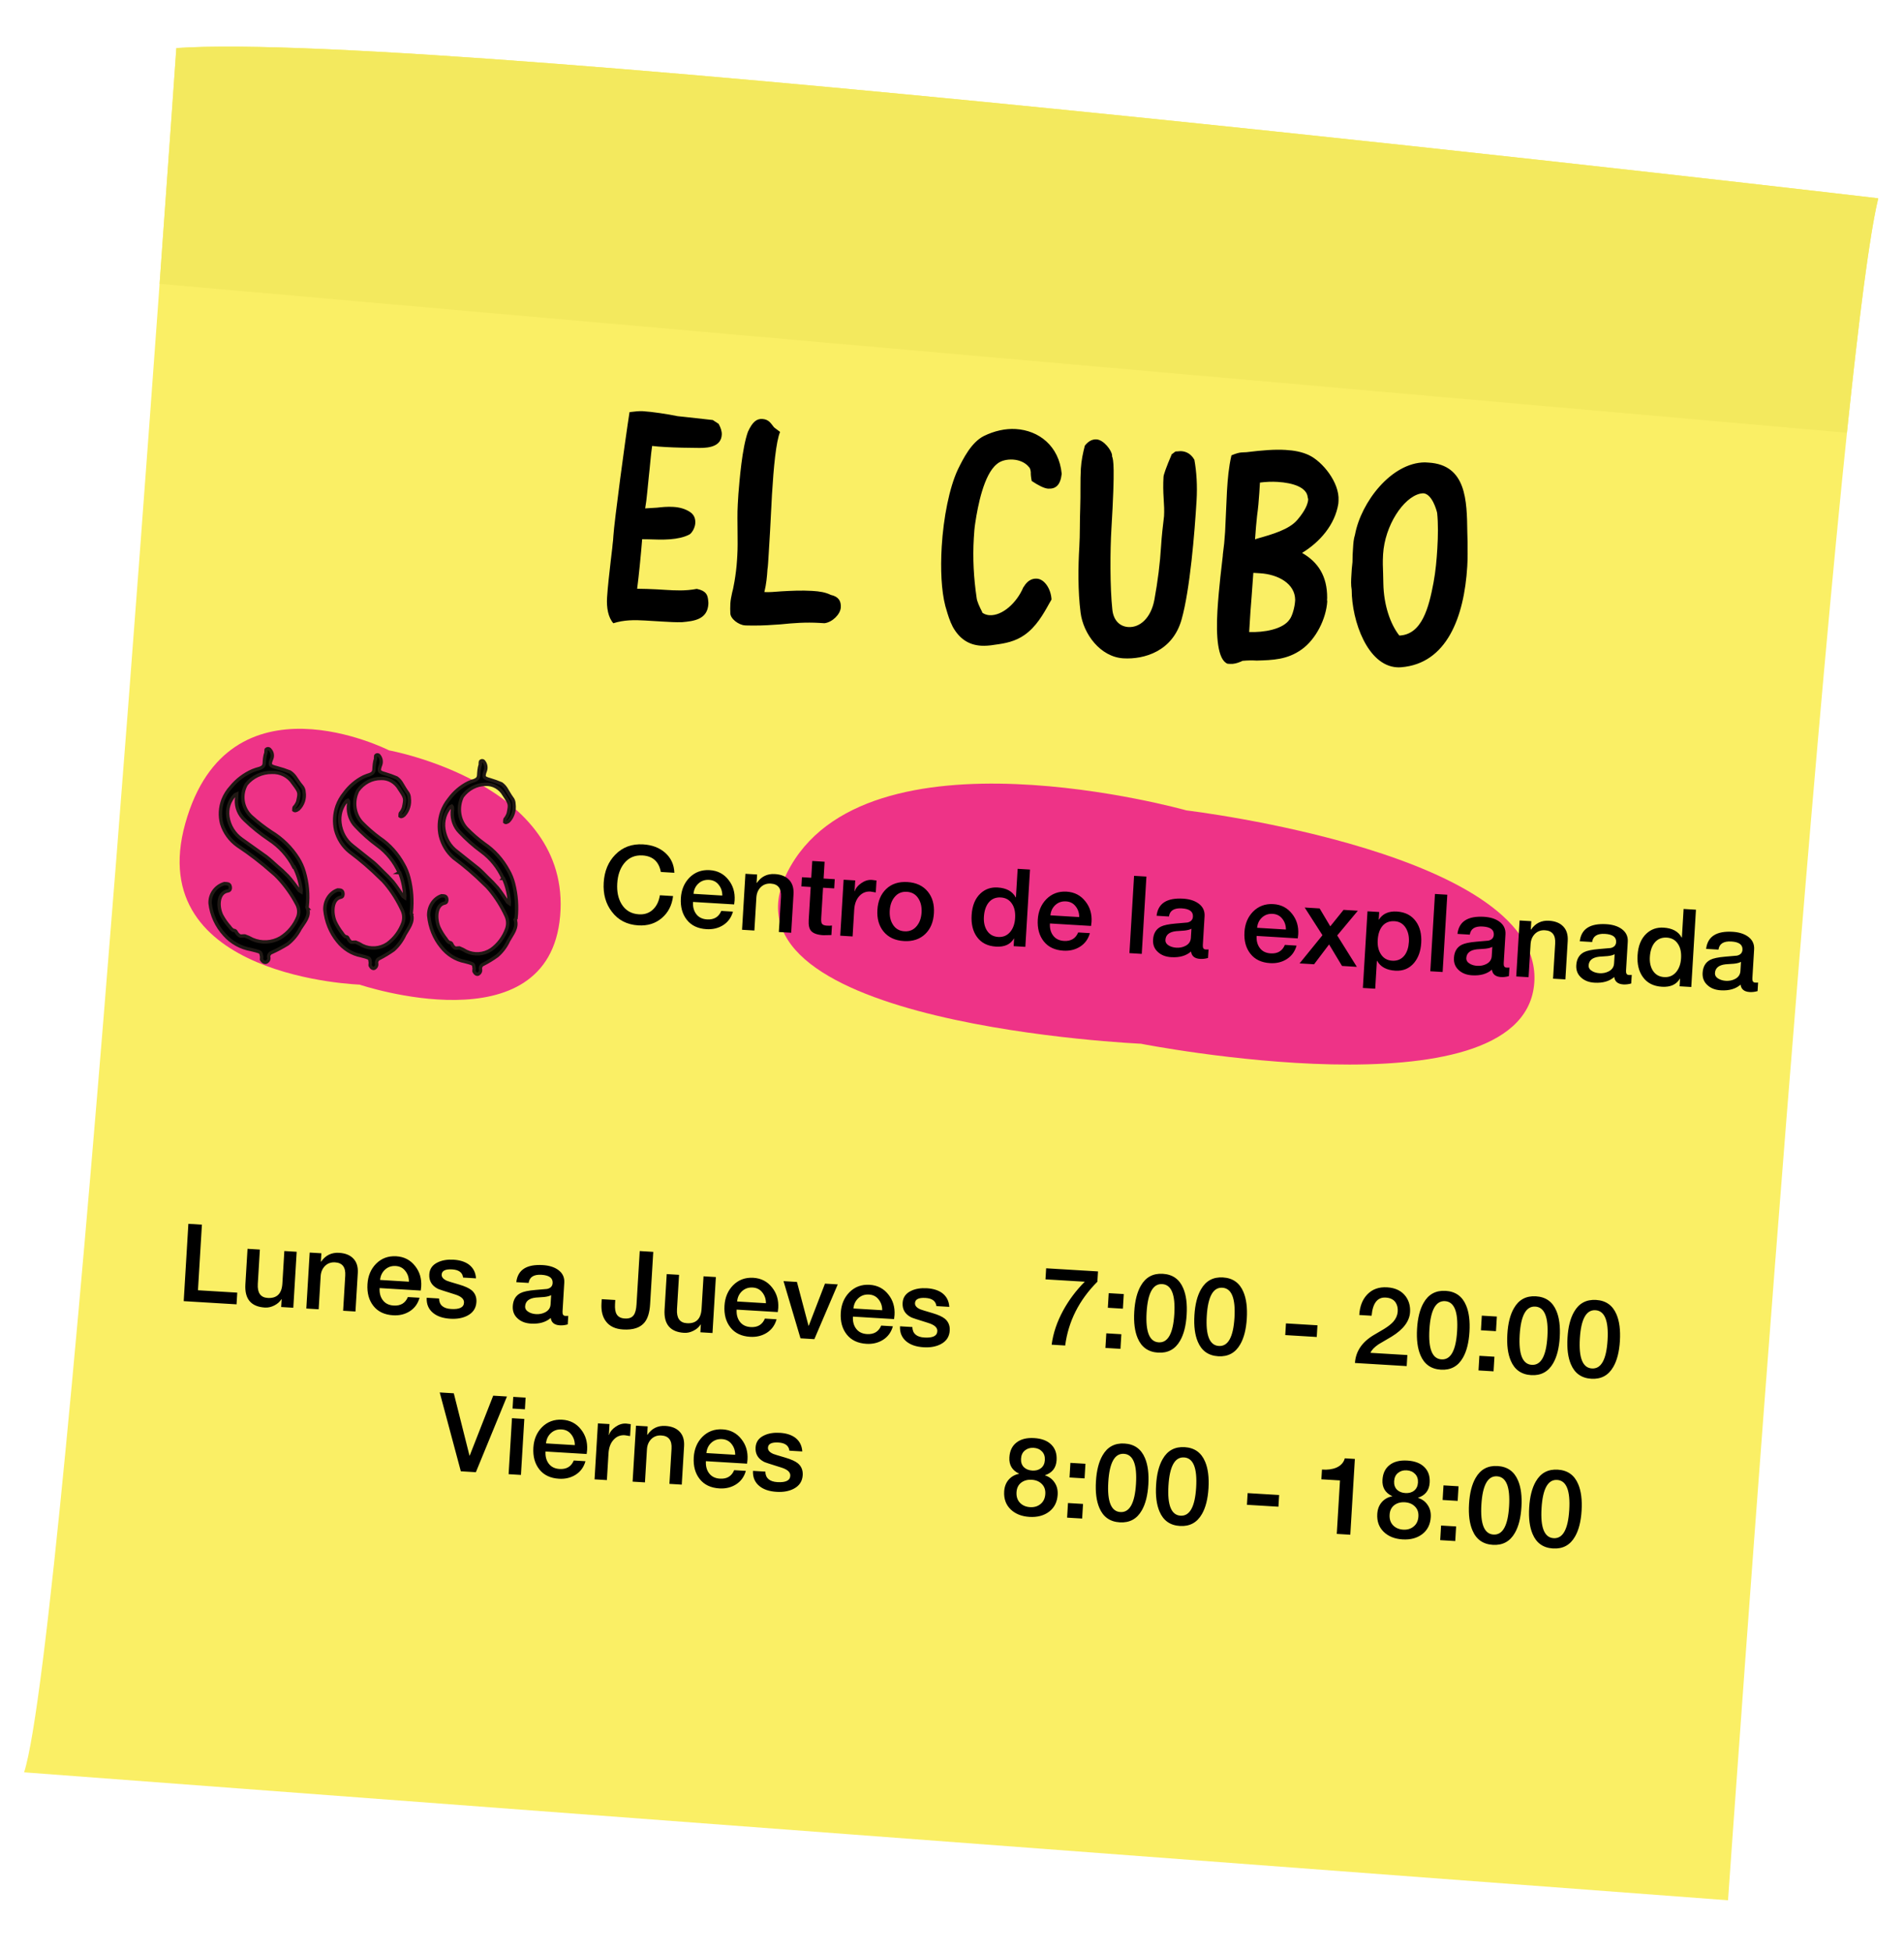 <svg xmlns="http://www.w3.org/2000/svg" width="316" height="324" fill="none" viewBox="0 0 316 324">
    <g filter="url(#filter0_d)">
        <path fill="#FAEF65" d="M286.794 311.379s17.595-252.316 24.934-282.467c0 0-238.315-28.033-282.468-24.934 0 0-18.205 264.392-25.26 286.165l282.794 21.236z"/>
        <path fill="#F3E95E" d="M306.523 67.827c1.979-18.97 3.777-33.09 5.203-38.915 0 0-238.314-28.033-282.448-24.932 0 0-1.078 15.438-2.789 39.128l280.034 24.719z"/>
        <path fill="#EE3387" fill-rule="evenodd" d="M59.844 159.419s-36.27-1.065-29.092-26.761c7.178-25.695 33.824-12.121 33.824-12.121s30.287 5.483 28.39 27.473c-1.897 21.99-33.3 11.399-33.3 11.399" clip-rule="evenodd"/>
        <path fill="#000" d="M51.022 146.731c.49 1.342-.592 2.411-1.213 3.428-.498.975-1.206 1.832-2.075 2.513-.844.524-1.723.993-2.63 1.403-.188.06-.344.19-.435.362-.09.173-.107.373-.047.558.01.119-.014.239-.067.346-.054.108-.135.2-.236.267-.339.297-.75-.042-.92-.367-.003-.149.005-.297.025-.445-.118-.769-.144-.771-.938-.999l-.82-.204c-1.711-.3-3.266-1.167-4.403-2.455-1.33-1.452-2.168-3.272-2.394-5.209-.035-.727.178-1.444.605-2.039.427-.595 1.045-1.033 1.756-1.246l.428.024c.321.018.525.214.561.531.036.318-.034.603-.413.661-1.737.323-1.684 2.718-1.008 4.071.363.677.805 1.311 1.318 1.887.152.233.351.432.585.585.188.011.402.023.521.293.12.269.325.438.505.58.18.141.589.033.91.051.436.152.857.343 1.258.57.743.323 1.554.468 2.365.422.81-.046 1.598-.281 2.297-.686 1.31-.828 2.319-2.042 2.88-3.466.123-.345.17-.711.14-1.075s-.139-.717-.316-1.039c-.827-1.578-1.865-3.043-3.087-4.353-.314-.343-.655-.661-1.021-.951-1.796-1.598-3.706-3.067-5.717-4.396-1.264-.9-2.193-2.18-2.643-3.645-.343-1.32-.265-2.71.224-3.983.31-.774.76-1.488 1.327-2.108.957-1.173 2.189-2.105 3.59-2.716.384-.15.777-.278 1.177-.381.439-.16.718-.354.746-.852.028-.498.066-1.18.288-1.772-.007-.166.002-.333.028-.498.04-.046.09-.083.148-.107.057-.025.12-.035.182-.032.062.004.123.021.177.052.054.03.1.072.135.123.178.191.3.426.352.679.052.253.033.515-.056.758-.465 1.104-.339 1.242.853 1.546.725.193 1.439.426 2.137.698.327.209.612.475.842.784.374.52.667 1.036 1.122 1.561.25.284.392.646.399 1.021.082.503.042 1.017-.116 1.501-.157.484-.43.925-.793 1.288-.134-.008-.227.224-.388.215-.06.037-.132.055-.204.051-.072-.004-.141-.03-.198-.074l.023-.393c.007-.131.2-.225.261-.353.152-.203.273-.427.36-.664.356-1.557.356-1.557-.794-3.094-.368-.569-.883-1.033-1.493-1.344-.61-.312-1.293-.459-1.98-.428-.822-.011-1.635.163-2.376.509-.742.346-1.392.854-1.9 1.486-.479.846-.66 1.824-.515 2.782.145.959.609 1.844 1.32 2.521 1.04.937 2.15 1.799 3.32 2.578 1.836 1.111 3.38 2.63 4.506 4.433.423.683.752 1.417.978 2.185.555 1.878.728 3.844.508 5.786 0 0-.011.209.04.265zm-2.3-6.886c-.928-1.813-2.322-3.359-4.046-4.486-1.452-.97-2.81-2.067-4.06-3.277-.463-.425-.826-.944-1.063-1.521-.237-.576-.342-1.196-.308-1.816.04-.207.051-.419.035-.629l.02-.341-.304.141c-.467.478-.815 1.055-1.018 1.686-.203.631-.256 1.3-.153 1.955.107.749.37 1.469.773 2.116.403.646.936 1.206 1.568 1.643l4.003 2.854c.593.454 1.154.985 1.691 1.462.66.546 1.291 1.126 1.89 1.736.71.776 1.306 1.624 1.906 2.42l.311.202.018-.315c-.166-1.331-.566-2.626-1.182-3.825l-.08-.005zM68.276 147.699c.427 1.338-.542 2.414-1.101 3.435-.45.977-1.086 1.838-1.864 2.524-.755.53-1.54 1.004-2.352 1.419-.168.061-.307.192-.389.365-.08.173-.097.373-.045.557.007.12-.014.239-.062.347-.048.108-.121.201-.212.269-.304.298-.667-.038-.817-.362-.012-.148-.004-.299.025-.445-.076-.767-.1-.768-.805-.992l-.73-.198c-1.522-.29-2.901-1.147-3.906-2.428-1.177-1.443-1.91-3.258-2.1-5.192-.027-.726.167-1.445.55-2.042.385-.597.938-1.039 1.572-1.256l.382.021c.286.016.466.21.496.527.03.318-.034.603-.372.663-1.55.334-1.516 2.728-.922 4.076.318.675.708 1.306 1.162 1.879.134.231.31.429.517.581.167.01.358.02.463.289.104.269.286.437.422.576.135.139.548.031.834.047.387.149.761.337 1.117.562.66.318 1.38.458 2.103.407.723-.051 1.426-.291 2.05-.7 1.166-.844 2.07-2.06 2.588-3.483.11-.345.155-.711.13-1.074-.025-.364-.119-.717-.275-1.037-.726-1.573-1.642-3.03-2.722-4.333-.278-.341-.58-.657-.904-.944-1.594-1.581-3.286-3.037-5.065-4.36-1.12-.892-1.94-2.166-2.332-3.627-.297-1.317-.219-2.707.224-3.983.282-.776.686-1.492 1.195-2.115.86-1.179 1.962-2.118 3.215-2.738.343-.153.693-.282 1.05-.388.392-.162.642-.359.67-.856.028-.498.066-1.18.267-1.773-.018-.166-.008-.335.028-.498.036-.047.081-.084.132-.109.051-.024.107-.035.163-.032.055.003.109.02.157.05.048.03.09.072.12.123.153.192.257.426.301.678.045.251.029.512-.047.756-.42 1.107-.309 1.244.75 1.541.645.188 1.28.417 1.9.684.29.207.542.471.745.778.33.518.588 1.032.966 1.553.238.274.372.639.373 1.02.07.502.031 1.016-.112 1.501-.144.485-.389.927-.715 1.292-.119-.007-.204.225-.347.217-.054.038-.118.056-.182.052-.064-.003-.125-.028-.175-.072l.022-.393c.007-.131.18-.227.235-.355.136-.204.246-.428.324-.665.327-1.559.327-1.559-.688-3.088-.324-.567-.78-1.028-1.321-1.335-.542-.308-1.15-.451-1.761-.416-.732-.006-1.458.174-2.12.524-.662.35-1.244.862-1.7 1.496-.433.849-.6 1.828-.477 2.785.124.957.531 1.84 1.16 2.512.917.936 1.9 1.791 2.941 2.557 1.627 1.094 2.986 2.603 3.963 4.403.39.674.687 1.408.882 2.179.483 1.874.625 3.838.417 5.78 0 0-.035.209.01.264zm-2.006-6.869c-.816-1.807-2.048-3.344-3.576-4.46-1.313-.958-2.54-2.047-3.668-3.255-.41-.422-.73-.939-.938-1.514-.207-.575-.297-1.194-.263-1.814.037-.207.048-.418.035-.629 0 0 .014-.235-.1-.347l-.27.143c-.42.48-.733 1.059-.918 1.692-.185.632-.236 1.301-.148 1.955.09.748.321 1.466.676 2.11.354.644.826 1.2 1.386 1.633l3.548 2.828c.525.451 1.022.978 1.497 1.451.585.543 1.143 1.118 1.673 1.724.627.772 1.153 1.616 1.683 2.408l.276.2.017-.315c-.08-1.314-.364-2.601-.839-3.806l-.071-.004zM85.512 148.666c.427 1.338-.542 2.414-1.101 3.435-.45.984-1.096 1.846-1.888 2.523-.743.536-1.521 1.011-2.328 1.42-.168.061-.307.192-.389.365-.081.173-.097.373-.045.557.007.12-.014.239-.062.348-.048.108-.121.2-.212.268-.304.298-.667-.038-.817-.361-.012-.149-.004-.299.025-.446-.076-.767-.1-.768-.805-.992l-.73-.198c-1.522-.29-2.901-1.147-3.906-2.428-1.185-1.437-1.92-3.255-2.1-5.192-.027-.726.167-1.445.55-2.042.385-.597.938-1.039 1.572-1.256l.381.021c.287.016.467.21.497.528.03.317-.034.602-.372.662-1.55.334-1.516 2.728-.922 4.076.318.675.708 1.306 1.162 1.879.133.232.31.429.517.581.167.01.358.02.462.289.105.269.263.436.422.576.16.14.549.031.835.047.386.154.759.342 1.116.562.66.318 1.382.458 2.104.407.723-.051 1.426-.291 2.05-.7 1.175-.833 2.081-2.053 2.588-3.483.114-.343.162-.708.141-1.071-.02-.363-.11-.717-.262-1.039-.727-1.573-1.642-3.03-2.723-4.332-.277-.342-.58-.658-.903-.945-1.598-1.587-3.299-3.044-5.09-4.36-1.06-.92-1.826-2.186-2.188-3.62-.297-1.317-.219-2.707.224-3.983.282-.776.686-1.492 1.195-2.115.86-1.179 1.962-2.118 3.215-2.738.343-.152.693-.282 1.05-.388.368-.163.642-.358.67-.856.028-.498.066-1.18.267-1.773-.018-.166-.008-.335.028-.498.036-.047.081-.084.132-.109.051-.024.107-.035.162-.032.056.003.11.02.158.05.048.03.09.072.12.123.153.193.257.426.301.678.045.251.029.512-.047.756-.42 1.107-.309 1.245.75 1.541.645.188 1.28.417 1.9.685.29.207.542.47.745.778.33.518.588 1.032.965 1.552.24.274.373.639.374 1.02.07.502.031 1.016-.112 1.501-.144.485-.389.928-.715 1.292 0 0-.227.224-.347.217-.054.038-.118.056-.182.053-.064-.004-.125-.029-.175-.073l.022-.393c.007-.131.18-.226.235-.355.136-.204.246-.428.324-.665.327-1.559.327-1.559-.688-3.088-.324-.567-.78-1.028-1.321-1.335-.542-.307-1.15-.451-1.761-.416-.734.004-1.46.187-2.125.536-.665.349-1.252.856-1.72 1.483-.421.854-.58 1.833-.453 2.788.128.956.535 1.837 1.16 2.51.914.942 1.898 1.798 2.943 2.557 1.626 1.094 2.985 2.604 3.962 4.403.39.674.687 1.408.882 2.179.483 1.874.624 3.838.417 5.781 0 0-.179.2-.134.255zm-2.006-6.869c-.816-1.807-2.048-3.344-3.576-4.46-1.313-.958-2.54-2.047-3.669-3.255-.41-.422-.73-.939-.937-1.514-.207-.575-.297-1.194-.263-1.813.036-.208.048-.419.035-.629 0 0 .014-.236-.1-.348l-.27.143c-.424.477-.741 1.056-.926 1.689-.185.633-.233 1.304-.14 1.958.104.76.352 1.486.728 2.132.375.646.87 1.197 1.453 1.618l3.548 2.828c.525.45 1.022.978 1.497 1.451.585.543 1.144 1.118 1.673 1.724.627.771 1.153 1.616 1.683 2.408l.276.2.017-.315c-.106-1.327-.43-2.619-.958-3.813l-.071-.004z"/>
        <path stroke="#211915" stroke-miterlimit="10" stroke-width=".56" d="M51.022 146.731c.49 1.342-.592 2.411-1.213 3.428-.498.975-1.206 1.832-2.075 2.513-.844.524-1.723.993-2.63 1.403-.188.06-.344.19-.435.362-.09.173-.107.373-.047.558.01.119-.014.239-.067.346-.054.108-.135.2-.236.267-.339.297-.75-.042-.92-.367-.003-.149.005-.297.025-.445-.118-.769-.144-.771-.938-.999l-.82-.204c-1.711-.3-3.266-1.167-4.403-2.455-1.33-1.452-2.168-3.272-2.394-5.209-.035-.727.178-1.444.605-2.039.427-.595 1.045-1.033 1.756-1.246l.428.024c.321.018.525.214.561.531.036.318-.034.603-.413.661-1.737.323-1.684 2.718-1.008 4.071.363.677.805 1.311 1.318 1.887.152.233.351.432.585.585.188.011.402.023.521.293.12.269.325.438.505.58.18.141.589.033.91.051.436.152.857.343 1.258.57.743.323 1.554.468 2.365.422.81-.046 1.598-.281 2.297-.686 1.31-.828 2.319-2.042 2.88-3.466.123-.345.17-.711.14-1.075s-.139-.717-.316-1.039c-.827-1.578-1.865-3.043-3.087-4.353-.314-.343-.655-.661-1.021-.951-1.796-1.598-3.706-3.067-5.717-4.396-1.264-.9-2.193-2.18-2.643-3.645-.343-1.32-.265-2.71.224-3.983.31-.774.76-1.488 1.327-2.108.957-1.173 2.189-2.105 3.59-2.716.384-.15.777-.278 1.177-.381.439-.16.718-.354.746-.852.028-.498.066-1.18.288-1.772-.007-.166.002-.333.028-.498.04-.046.09-.083.148-.107.057-.025.12-.035.182-.032.062.004.123.021.177.052.054.03.1.072.135.123.178.191.3.426.352.679.052.253.033.515-.056.758-.465 1.104-.339 1.242.853 1.546.725.193 1.439.426 2.137.698.327.209.612.475.842.784.374.52.667 1.036 1.122 1.561.25.284.392.646.399 1.021.082.503.042 1.017-.116 1.501-.157.484-.43.925-.793 1.288-.134-.008-.227.224-.388.215-.06.037-.132.055-.204.051-.072-.004-.141-.03-.198-.074l.023-.393c.007-.131.2-.225.261-.353.152-.203.273-.427.36-.664.356-1.557.356-1.557-.794-3.094-.368-.569-.883-1.033-1.493-1.344-.61-.312-1.293-.459-1.98-.428-.822-.011-1.635.163-2.376.509-.742.346-1.392.854-1.9 1.486-.479.846-.66 1.824-.515 2.782.145.959.609 1.844 1.32 2.521 1.04.937 2.15 1.799 3.32 2.578 1.836 1.111 3.38 2.63 4.506 4.433.423.683.752 1.417.978 2.185.555 1.878.728 3.844.508 5.786 0 0-.011.209.04.265zm-2.3-6.886c-.928-1.813-2.322-3.359-4.046-4.486-1.452-.97-2.81-2.067-4.06-3.277-.463-.425-.826-.944-1.063-1.521-.237-.576-.342-1.196-.308-1.816.04-.207.051-.419.035-.629l.02-.341-.304.141c-.467.478-.815 1.055-1.018 1.686-.203.631-.256 1.3-.153 1.955.107.749.37 1.469.773 2.116.403.646.936 1.206 1.568 1.643l4.003 2.854c.593.454 1.154.985 1.691 1.462.66.546 1.291 1.126 1.89 1.736.71.776 1.306 1.624 1.906 2.42l.311.202.018-.315c-.166-1.331-.566-2.626-1.182-3.825l-.08-.005zM68.276 147.699c.427 1.338-.542 2.414-1.101 3.435-.45.977-1.086 1.838-1.864 2.524-.755.53-1.54 1.004-2.352 1.419-.168.061-.307.192-.389.365-.08.173-.097.373-.045.557.007.12-.014.239-.062.347-.048.108-.121.201-.212.269-.304.298-.667-.038-.817-.362-.012-.148-.004-.299.025-.445-.076-.767-.1-.768-.805-.992l-.73-.198c-1.522-.29-2.901-1.147-3.906-2.428-1.177-1.443-1.91-3.258-2.1-5.192-.027-.726.167-1.445.55-2.042.385-.597.938-1.039 1.572-1.256l.382.021c.286.016.466.21.496.527.03.318-.034.603-.372.663-1.55.334-1.516 2.728-.922 4.076.318.675.708 1.306 1.162 1.879.134.231.31.429.517.581.167.01.358.02.463.289.104.269.286.437.422.576.135.139.548.031.834.047.387.149.761.337 1.117.562.66.318 1.38.458 2.103.407.723-.051 1.426-.291 2.05-.7 1.166-.844 2.07-2.06 2.588-3.483.11-.345.155-.711.13-1.074-.025-.364-.119-.717-.275-1.037-.726-1.573-1.642-3.03-2.722-4.333-.278-.341-.58-.657-.904-.944-1.594-1.581-3.286-3.037-5.065-4.36-1.12-.892-1.94-2.166-2.332-3.627-.297-1.317-.219-2.707.224-3.983.282-.776.686-1.492 1.195-2.115.86-1.179 1.962-2.118 3.215-2.738.343-.153.693-.282 1.05-.388.392-.162.642-.359.67-.856.028-.498.066-1.18.267-1.773-.018-.166-.008-.335.028-.498.036-.047.081-.084.132-.109.051-.024.107-.035.163-.032.055.003.109.02.157.05.048.03.09.072.12.123.153.192.257.426.301.678.045.251.029.512-.047.756-.42 1.107-.309 1.244.75 1.541.645.188 1.28.417 1.9.684.29.207.542.471.745.778.33.518.588 1.032.966 1.553.238.274.372.639.373 1.02.07.502.031 1.016-.112 1.501-.144.485-.389.927-.715 1.292-.119-.007-.204.225-.347.217-.054.038-.118.056-.182.052-.064-.003-.125-.028-.175-.072l.022-.393c.007-.131.18-.227.235-.355.136-.204.246-.428.324-.665.327-1.559.327-1.559-.688-3.088-.324-.567-.78-1.028-1.321-1.335-.542-.308-1.15-.451-1.761-.416-.732-.006-1.458.174-2.12.524-.662.35-1.244.862-1.7 1.496-.433.849-.6 1.828-.477 2.785.124.957.531 1.84 1.16 2.512.917.936 1.9 1.791 2.941 2.557 1.627 1.094 2.986 2.603 3.963 4.403.39.674.687 1.408.882 2.179.483 1.874.625 3.838.417 5.78 0 0-.035.209.01.264zm-2.006-6.869c-.816-1.807-2.048-3.344-3.576-4.46-1.313-.958-2.54-2.047-3.668-3.255-.41-.422-.73-.939-.938-1.514-.207-.575-.297-1.194-.263-1.814.037-.207.048-.418.035-.629 0 0 .014-.235-.1-.347l-.27.143c-.42.48-.733 1.059-.918 1.692-.185.632-.236 1.301-.148 1.955.09.748.321 1.466.676 2.11.354.644.826 1.2 1.386 1.633l3.548 2.828c.525.451 1.022.978 1.497 1.451.585.543 1.143 1.118 1.673 1.724.627.772 1.153 1.616 1.683 2.408l.276.2.017-.315c-.08-1.314-.364-2.601-.839-3.806l-.071-.004zM85.512 148.666c.427 1.338-.542 2.414-1.101 3.435-.45.984-1.096 1.846-1.888 2.523-.743.536-1.521 1.011-2.328 1.42-.168.061-.307.192-.389.365-.081.173-.097.373-.045.557.007.12-.014.239-.062.348-.048.108-.121.2-.212.268-.304.298-.667-.038-.817-.361-.012-.149-.004-.299.025-.446-.076-.767-.1-.768-.805-.992l-.73-.198c-1.522-.29-2.901-1.147-3.906-2.428-1.185-1.437-1.92-3.255-2.1-5.192-.027-.726.167-1.445.55-2.042.385-.597.938-1.039 1.572-1.256l.381.021c.287.016.467.21.497.528.03.317-.034.602-.372.662-1.55.334-1.516 2.728-.922 4.076.318.675.708 1.306 1.162 1.879.133.232.31.429.517.581.167.01.358.02.462.289.105.269.263.436.422.576.16.14.549.031.835.047.386.154.759.342 1.116.562.66.318 1.382.458 2.104.407.723-.051 1.426-.291 2.05-.7 1.175-.833 2.081-2.053 2.588-3.483.114-.343.162-.708.141-1.071-.02-.363-.11-.717-.262-1.039-.727-1.573-1.642-3.03-2.723-4.332-.277-.342-.58-.658-.903-.945-1.598-1.587-3.299-3.044-5.09-4.36-1.06-.92-1.826-2.186-2.188-3.62-.297-1.317-.219-2.707.224-3.983.282-.776.686-1.492 1.195-2.115.86-1.179 1.962-2.118 3.215-2.738.343-.152.693-.282 1.05-.388.368-.163.642-.358.67-.856.028-.498.066-1.18.267-1.773-.018-.166-.008-.335.028-.498.036-.047.081-.084.132-.109.051-.024.107-.035.162-.032.056.003.11.02.158.05.048.03.09.072.12.123.153.193.257.426.301.678.045.251.029.512-.047.756-.42 1.107-.309 1.245.75 1.541.645.188 1.28.417 1.9.685.29.207.542.47.745.778.33.518.588 1.032.965 1.552.24.274.373.639.374 1.02.07.502.031 1.016-.112 1.501-.144.485-.389.928-.715 1.292 0 0-.227.224-.347.217-.054.038-.118.056-.182.053-.064-.004-.125-.029-.175-.073l.022-.393c.007-.131.18-.226.235-.355.136-.204.246-.428.324-.665.327-1.559.327-1.559-.688-3.088-.324-.567-.78-1.028-1.321-1.335-.542-.307-1.15-.451-1.761-.416-.734.004-1.46.187-2.125.536-.665.349-1.252.856-1.72 1.483-.421.854-.58 1.833-.453 2.788.128.956.535 1.837 1.16 2.51.914.942 1.898 1.798 2.943 2.557 1.626 1.094 2.985 2.604 3.962 4.403.39.674.687 1.408.882 2.179.483 1.874.624 3.838.417 5.781 0 0-.179.2-.134.255zm-2.006-6.869c-.816-1.807-2.048-3.344-3.576-4.46-1.313-.958-2.54-2.047-3.669-3.255-.41-.422-.73-.939-.937-1.514-.207-.575-.297-1.194-.263-1.813.036-.208.048-.419.035-.629 0 0 .014-.236-.1-.348l-.27.143c-.424.477-.741 1.056-.926 1.689-.185.633-.233 1.304-.14 1.958.104.76.352 1.486.728 2.132.375.646.87 1.197 1.453 1.618l3.548 2.828c.525.45 1.022.978 1.497 1.451.585.543 1.144 1.118 1.673 1.724.627.771 1.153 1.616 1.683 2.408l.276.2.017-.315c-.106-1.327-.43-2.619-.958-3.813l-.071-.004z"/>
        <path fill="#000" d="M118.3 65.711l-4.729-.525c-.384-.023-.716-.091-1.099-.115-1.615-.337-4.236-.736-5.817-.831-.527-.032-1.398.06-2.173.157-.697 4.382-2.544 18.264-2.683 20.564-.026.432-.054.91-.134 1.435-.038.623-.194 1.623-.308 2.722-.209 1.863-.5 4.298-.607 6.07-.101 1.678.187 3.282 1.043 4.247 1.765-.567 3.543-.556 5.268-.452l2.731.165c1.15.07 2.396.144 3.408.11 1.934-.173 4.209-.42 4.365-3.008.008-.143.017-.287-.05-.772-.103-.68-.251-1.41-1.866-1.747-1.898.366-3.575.265-5.251.164l-1.39-.084c-1.102-.066-2.207-.085-3.264-.1.265-2.004.626-5.589.832-8.221l1.057.015c2.351.094 4.944.154 6.78-.793.449-.262.935-1.146.978-1.865.035-.575-.065-1.302-.803-1.827-.831-.58-1.825-.832-2.832-.892-1.006-.06-1.877.03-2.7.125l-1.979.122c.29-1.618.408-3.582.614-5.397.191-1.576.301-3.396.54-4.969.811.097 1.147.117 2.201.181 1.677.101 3.935.141 5.665.15 1.827.013 3.58-.362 3.69-2.183.035-.575-.17-1.164-.516-1.81l-.971-.636zm5.834 1.939c-.982 2.73-1.401 8.09-1.585 10.34l-.104 1.724c-.09 1.485-.041 3.075-.035 4.566.012 1.395.036 2.6-.045 3.94l-.043.72c-.153 2.539-.693 5.103-.806 5.385-.136.665-.267 1.234-.301 1.809-.041.67-.022 1.153-.003 1.635-.007.913 1.373 1.958 2.427 2.021l.192.012 1.105.018c1.73.009 3.179-.096 4.628-.201 2.081-.212 4.158-.375 6.458-.236l.815.049c1.308-.162 2.637-1.476 2.707-2.626.066-1.102-.421-1.805-1.655-2.071-.887-.439-1.84-.592-3.085-.667-1.773-.107-3.509-.02-5.15.074-1.063.08-1.982.17-2.796.12.317-1.28.443-2.57.515-3.768.068-.332.129-1.338.204-2.584l.234-3.881c.113-1.869.189-3.932.313-5.992.269-4.456.675-8.808 1.346-10.354-.921-.68-1.059-.785-1.101-.884-.448-.556-.793-1.202-1.847-1.265-.911-.055-1.613.431-2.388 2.116zm45.696 25.836c-1.067 2.533-3.46 4.745-5.616 4.615-.383-.023-.809-.145-1.178-.408l-.039-.147c-.43-.843-.857-1.734-.915-2.363-.478-3.25-.665-6.532-.462-9.886.049-.814.101-1.676.251-2.581.402-2.669 1.393-7.947 3.566-9.691.66-.585 1.684-.812 2.69-.752 1.054.064 2.085.51 2.665 1.267.183.155.255.544.286.835-.02.335.041.916.153 1.452 1.109.74 2.089 1.232 2.712 1.27 1.294.077 2.056-.598 2.264-2.461-.441-4.643-3.797-7.202-7.63-7.433-1.725-.104-3.577.314-5.312 1.17-2.085 1.077-3.399 3.739-4.276 5.513-1.433 3.04-2.407 8.03-2.696 12.822-.225 3.737-.059 7.353.606 9.894l.16.538c.238.832.558 1.91 1.075 2.902 1.172 2.091 2.752 3.003 4.717 3.122.623.037 1.395-.012 2.221-.155 1.793-.228 3.448-.561 4.955-1.625 1.907-1.327 3.088-3.372 4.114-5.234l.376-.65c-.088-1.736-1.142-3.387-2.436-3.465-.814-.049-1.559.339-2.147 1.313l-.104.138zm21.753 2.081c-.565 2.995-2.394 4.616-4.31 4.501-1.438-.087-2.482-1.112-2.663-2.902-.403-3.679-.369-9.832-.155-13.377.635-10.541.304-11.427.144-11.965-.048-.003-.036-.195-.033-.243-.047-.82-1.383-2.584-2.581-2.656-.719-.043-1.365.303-1.938 1.038-.312 1.183-.581 2.465-.662 3.806-.119 1.965-.021 4.327-.106 6.534-.088 2.255-.026 4.422-.147 6.435-.199 3.306-.25 7.342.207 10.928.457 3.586 3.307 7.364 7.092 7.593 3.497.21 8.198-1.189 9.669-6.438 1.405-4.965 2.168-14.44 2.486-19.71.15-2.492.001-4.81-.359-6.802-.565-.996-1.36-1.38-2.174-1.43-.288-.017-.629.058-.916.041-.096-.006-.556.448-.652.442-.95 2.203-1.361 3.428-1.381 3.764-.078 1.293-.052 2.449.023 3.607.077 1.111.118 2.027.063 2.938-.194 1.623-.391 3.294-.486 4.875-.179 2.97-.547 5.882-1.121 9.021zm11.372-7.585l-.017.287c-.112 1.051-.653 5.25-.884 9.083-.255 4.217.036 8.177 1.681 8.805l.431.026c.575.035 1.161-.122 1.655-.333.099-.042.344-.123.347-.171.919-.089 1.688-.091 2.407-.047 2.65-.081 5.057-.128 7.47-1.858 2.361-1.685 4.057-5.093 4.231-7.968.003-.048-.04-.147-.034-.242l.02-.336c.025-3.605-1.516-5.958-4.166-7.464 2.945-1.794 5.475-4.671 6.024-8.197l.029-.479c.182-3.018-2.685-6.509-4.93-7.558-1.169-.551-2.454-.773-3.844-.857-1.82-.11-3.898.054-6.514.377-.581.061-1.003-.109-2.484.523-.454 1.945-.62 3.906-.739 5.87-.06 1.007-.099 2.447-.16 3.453-.069 1.15-.087 2.255-.154 3.357-.081 1.341-.201 2.537-.369 3.728zm12.315-5.654c-1.344 1.554-4.085 2.35-6.629 3.063l-.344.123.018-.287c.072-1.198.195-2.44.312-3.588.171-1.24.3-2.578.381-3.92l.098-1.629c.97-.134 2.029-.166 2.94-.111 2.587.156 4.849.917 4.991 2.56.081.246.075.342.072.39-.069 1.15-1.117 2.577-1.839 3.4zm-1.234 16.468c-1.11 1.664-4.315 2.192-6.714 2.096l.052-.863c.107-1.772.199-3.306.348-4.98.087-1.437.193-2.393.288-3.974l1.102.067c3.066.185 5.81 1.745 5.842 4.391l-.014.24c-.055.91-.435 2.426-.904 3.023zm18.514 7.944c7.538-.603 10.452-8.266 10.964-16.746.078-1.294.068-2.737.051-4.037l-.043-1.685c-.071-5.198-.147-11.117-6.424-11.496l-.623-.037c-5.581.048-10.594 6.622-11.591 11.996-.238.755-.278 1.426-.327 2.24l-.067 1.103c-.023.383-.001.817-.024 1.2s-.097.812-.117 1.147l-.067 1.102c-.043.719-.092 1.534.051 2.36.02 5.242 2.656 12.566 7.495 12.858.192.011.432.026.722-.005zm3.131-28.807c.243-.034.437-.07.533-.065 1.437.087 2.192 2.73 2.304 3.265.183 1.742.155 3.808.028 5.916-.107 1.773-.273 3.735-.629 5.637-.778 4.136-1.915 8.636-5.675 8.794-1.474-1.868-2.583-5.012-2.654-8.623l-.04-1.734c-.035-1.012-.082-1.832-.004-3.126.289-4.79 3.357-9.415 6.137-10.064zM30.49 211.944l.774-12.829 2.246.136-.656 10.888 6.522.393-.117 1.941-8.768-.529zm18.748-8.193l-.56 9.29-2.012-.122.078-1.293-.036-.003c-.28.44-.68.789-1.2 1.046-.508.258-1.02.371-1.535.34-2.312-.139-3.394-1.424-3.248-3.856l.356-5.893 2.048.123-.343 5.696c-.09 1.485.458 2.263 1.644 2.335 1.521.092 2.333-.707 2.435-2.396l.325-5.39 2.048.123zm1.6 9.42l.56-9.289 1.94.117-.082 1.365.034.038c.725-1.062 1.723-1.555 2.992-1.478 1.03.062 1.817.38 2.36.953.553.575.8 1.377.738 2.407l-.385 6.379-2.048-.124.352-5.839c.084-1.39-.48-2.121-1.69-2.194-.67-.04-1.23.16-1.677.602-.435.443-.674 1.011-.715 1.706l-.33 5.48-2.05-.123zm18.992-2.985l-6.828-.411c-.047.778.118 1.431.495 1.959.41.578 1.022.891 1.837.94 1.15.07 1.936-.4 2.357-1.409l1.94.117c-.275.982-.82 1.73-1.632 2.246-.8.505-1.72.726-2.762.663-1.426-.086-2.513-.602-3.261-1.549-.749-.947-1.079-2.151-.99-3.612.082-1.365.552-2.491 1.411-3.377.91-.919 2.034-1.338 3.376-1.257 1.306.078 2.349.622 3.13 1.631.748.947 1.083 2.073 1.004 3.379-.014.227-.04.454-.077.68zm-6.746-1.759l4.779.288c.005-.685-.194-1.28-.596-1.785-.39-.504-.92-.777-1.592-.817-.694-.042-1.283.157-1.767.597-.483.439-.758 1.012-.825 1.717zm7.732 2.955l2.048.123c.03 1.084.699 1.665 2.005 1.744 1.413.085 2.126-.281 2.14-1.097.01-.577-.504-1.022-1.543-1.337-1.735-.538-2.672-.847-2.811-.927-1.003-.518-1.472-1.315-1.407-2.393.056-.923.535-1.591 1.438-2.005.717-.342 1.585-.482 2.604-.42 1.042.062 1.885.33 2.53.801.724.549 1.117 1.312 1.178 2.289l-2.138-.129c-.106-.836-.71-1.287-1.812-1.353-1.126-.068-1.708.216-1.746.85-.026.432.272.78.893 1.046.117.055.795.264 2.036.628.92.272 1.594.577 2.018.915.596.492.869 1.152.819 1.979-.062 1.018-.558 1.769-1.489 2.254-.782.41-1.73.581-2.844.514-1.222-.074-2.176-.396-2.863-.966-.756-.623-1.108-1.461-1.056-2.516zm20.56 1.095l.093-1.527c-.274.152-.665.254-1.173.308l-1.376.097c-1.126.125-1.714.606-1.764 1.445-.025.407.184.732.626.975.337.189.734.297 1.189.324.55.033 1.056-.068 1.515-.305.558-.291.855-.73.89-1.317zm2.273-3.596l-.288 4.78c-.028.467.12.71.443.73.192.011.36.009.505-.006l-.085 1.419c-.453.129-.889.181-1.308.156-.91-.055-1.415-.464-1.513-1.227-.812.708-1.907 1.021-3.284.938-.899-.054-1.622-.326-2.17-.816-.616-.53-.899-1.227-.847-2.089.062-1.03.49-1.75 1.284-2.159.484-.247 1.306-.42 2.466-.518l1.958-.171c.573-.134.875-.458.906-.973.05-.838-.565-1.296-1.847-1.374-1.281-.077-1.994.373-2.137 1.35l-2.048-.123c.244-2.053 1.713-2.999 4.409-2.836 1.018.061 1.85.316 2.496.764.762.526 1.115 1.245 1.06 2.155zm14.77-5.114l-.524 8.696c-.081 1.354-.388 2.357-.921 3.01-.714.883-1.904 1.274-3.569 1.173-1.293-.078-2.246-.532-2.857-1.362-.556-.743-.797-1.737-.722-2.983l.042-.683 2.245.136-.04.665c-.046.766.046 1.337.276 1.711.251.424.7.656 1.347.695.694.041 1.186-.145 1.476-.561.261-.344.418-.948.47-1.811l.532-8.822 2.245.136zm10.39 4.179l-.56 9.289-2.013-.122.078-1.293-.035-.002c-.279.44-.679.788-1.2 1.045-.508.258-1.02.372-1.535.341-2.312-.14-3.394-1.425-3.248-3.857l.356-5.893 2.048.123-.343 5.696c-.09 1.485.458 2.264 1.644 2.335 1.521.092 2.333-.707 2.435-2.396l.325-5.39 2.048.124zm10.275 5.812l-6.828-.411c-.047.778.118 1.432.495 1.959.41.578 1.022.891 1.837.94 1.15.07 1.935-.4 2.357-1.408l1.94.117c-.275.981-.819 1.729-1.632 2.246-.8.504-1.721.725-2.763.662-1.425-.085-2.512-.602-3.26-1.549-.749-.946-1.079-2.15-.991-3.612.082-1.365.553-2.491 1.412-3.377.909-.919 2.034-1.338 3.376-1.257 1.305.079 2.348.622 3.129 1.631.749.947 1.083 2.073 1.005 3.379-.014.227-.04.454-.077.68zm-6.747-1.759l4.78.288c.005-.685-.194-1.28-.596-1.785-.39-.504-.921-.777-1.592-.817-.695-.042-1.284.157-1.767.597-.483.44-.758 1.012-.825 1.717zm10.517 6.116l-2.818-9.493 2.228.135 1.924 7.275.036.002 2.694-6.997 2.12.128-3.884 9.089-2.3-.139zm15.53-3.193l-6.827-.412c-.047.779.118 1.432.495 1.96.41.577 1.022.891 1.837.94 1.15.069 1.935-.4 2.357-1.409l1.94.117c-.275.981-.819 1.73-1.632 2.246-.8.505-1.721.726-2.763.663-1.425-.086-2.512-.602-3.261-1.549-.748-.947-1.078-2.151-.99-3.612.082-1.366.553-2.491 1.412-3.377.909-.919 2.034-1.338 3.376-1.257 1.305.078 2.348.622 3.129 1.631.748.947 1.083 2.073 1.005 3.378-.014.228-.04.455-.078.681zm-6.746-1.759l4.779.288c.006-.685-.193-1.28-.595-1.785-.391-.504-.921-.777-1.592-.817-.695-.042-1.284.157-1.767.596-.483.44-.758 1.013-.825 1.718zm7.732 2.955l2.049.123c.03 1.084.699 1.665 2.004 1.744 1.414.085 2.127-.281 2.14-1.097.011-.577-.503-1.023-1.542-1.338-1.735-.537-2.672-.846-2.811-.927-1.003-.517-1.472-1.314-1.407-2.392.056-.923.535-1.591 1.437-2.006.718-.341 1.586-.481 2.604-.42 1.042.063 1.886.33 2.531.802.724.549 1.117 1.312 1.178 2.289l-2.138-.129c-.106-.836-.71-1.287-1.812-1.353-1.126-.068-1.708.215-1.746.85-.026.431.271.78.892 1.046.117.055.796.264 2.036.627.922.272 1.594.577 2.019.916.595.492.868 1.152.818 1.978-.061 1.019-.557 1.77-1.488 2.255-.782.41-1.73.581-2.844.514-1.222-.074-2.176-.396-2.863-.966-.756-.623-1.108-1.462-1.057-2.516zM173.515 208.326l.111-1.833 8.606.519-.103 1.707c-3.032 3.039-4.814 6.568-5.345 10.588l-2.245-.136c.246-1.896.883-3.787 1.91-5.673.946-1.734 2.142-3.327 3.588-4.779l-6.522-.393zm10.349 4.717l.146-2.425 2.498.15-.146 2.426-2.498-.151zm-.402 6.666l.147-2.425 2.497.15-.146 2.426-2.498-.151zm8.844-.927c1.533.092 2.397-1.473 2.591-4.695.194-3.222-.475-4.879-2.008-4.972-1.534-.092-2.397 1.473-2.592 4.695-.194 3.222.476 4.879 2.009 4.972zm.686-11.374c1.629.099 2.758.9 3.389 2.405.485 1.135.673 2.601.564 4.398-.108 1.796-.471 3.229-1.088 4.298-.807 1.418-2.025 2.078-3.654 1.98-1.629-.099-2.759-.9-3.389-2.405-.485-1.135-.673-2.601-.565-4.398.108-1.796.471-3.229 1.089-4.298.807-1.418 2.025-2.078 3.654-1.98zm9.298 11.976c1.533.092 2.397-1.473 2.591-4.695.194-3.222-.475-4.879-2.009-4.972-1.533-.092-2.396 1.473-2.591 4.695-.194 3.222.475 4.879 2.009 4.972zm.685-11.374c1.629.099 2.759.9 3.39 2.405.484 1.135.673 2.601.564 4.398-.108 1.796-.471 3.229-1.088 4.298-.807 1.418-2.025 2.078-3.654 1.98-1.629-.099-2.759-.9-3.39-2.405-.484-1.135-.672-2.601-.564-4.398.108-1.796.471-3.229 1.089-4.298.806-1.418 2.024-2.078 3.653-1.98zm10.333 9.567l.117-1.94 5.229.315-.117 1.941-5.229-.316zm20.267 3.314l-.11 1.833-8.589-.518c.127-1.904 1.145-3.435 3.054-4.595.598-.348 1.191-.697 1.777-1.047.674-.416 1.185-.818 1.533-1.205.439-.503.683-1.053.731-1.651.046-.575-.056-1.068-.308-1.48-.328-.536-.888-.829-1.678-.876-1.378-.083-2.16.921-2.346 3.014l-2.048-.123c.087-1.438.528-2.571 1.323-3.401.834-.875 1.934-1.272 3.299-1.19 1.39.084 2.423.591 3.101 1.522.532.741.768 1.603.709 2.585-.091 1.521-1.111 2.878-3.058 4.071l-2.169 1.276c-.715.486-1.164.958-1.348 1.416l6.127.369zm5.667.72c1.533.093 2.397-1.472 2.591-4.694.195-3.222-.475-4.88-2.008-4.972-1.533-.092-2.397 1.472-2.591 4.695-.195 3.222.475 4.879 2.008 4.971zm.686-11.373c1.629.098 2.759.9 3.389 2.404.485 1.136.673 2.602.565 4.398-.109 1.797-.472 3.23-1.089 4.299-.807 1.418-2.025 2.078-3.654 1.979-1.629-.098-2.759-.899-3.389-2.404-.485-1.135-.673-2.601-.565-4.398.109-1.797.472-3.229 1.089-4.298.807-1.418 2.025-2.078 3.654-1.98zm5.857 6.538l.146-2.425 2.498.15-.147 2.426-2.497-.151zm-.402 6.666l.146-2.425 2.498.15-.146 2.426-2.498-.151zm8.844-.927c1.533.092 2.397-1.473 2.591-4.695.194-3.222-.475-4.879-2.009-4.972-1.533-.092-2.397 1.473-2.591 4.695-.194 3.222.475 4.879 2.009 4.972zm.685-11.374c1.629.099 2.759.9 3.39 2.405.484 1.135.672 2.601.564 4.398-.108 1.796-.471 3.229-1.088 4.298-.807 1.418-2.025 2.078-3.654 1.98-1.629-.099-2.759-.9-3.39-2.405-.484-1.135-.672-2.601-.564-4.398.108-1.796.471-3.229 1.089-4.298.806-1.418 2.024-2.078 3.653-1.98zm9.298 11.976c1.534.092 2.397-1.473 2.592-4.695.194-3.222-.476-4.879-2.009-4.972-1.533-.092-2.397 1.473-2.591 4.695-.194 3.222.475 4.879 2.008 4.972zm.686-11.374c1.629.099 2.759.9 3.39 2.405.484 1.135.672 2.601.564 4.398-.108 1.796-.471 3.229-1.089 4.298-.806 1.418-2.024 2.078-3.653 1.98-1.629-.099-2.759-.9-3.39-2.405-.484-1.135-.673-2.601-.564-4.398.108-1.796.471-3.229 1.088-4.298.807-1.418 2.025-2.078 3.654-1.98zM170.957 246.134c.694.042 1.276-.133 1.744-.526.481-.391.743-.947.786-1.665.041-.683-.154-1.236-.585-1.659-.42-.422-.977-.654-1.671-.695-.695-.042-1.282.121-1.761.488-.467.369-.721.895-.762 1.577-.044.719.144 1.301.562 1.747.43.447.992.691 1.687.733zm-.098 1.617c-1.306-.078-2.35-.496-3.134-1.253-.783-.768-1.138-1.757-1.066-2.967.047-.779.291-1.425.73-1.94.453-.525 1.038-.857 1.756-.994l.001-.018c-1.158-.538-1.699-1.443-1.622-2.712.065-1.078.457-1.896 1.176-2.454.719-.57 1.702-.817 2.948-.742 1.245.075 2.191.439 2.837 1.091.647.64.938 1.499.873 2.577-.077 1.27-.722 2.102-1.936 2.498l-.001.018c.696.222 1.231.621 1.605 1.197.386.564.556 1.235.509 2.014-.073 1.21-.544 2.149-1.414 2.818-.869.657-1.956.946-3.262.867zm.691-11.463c-.575-.034-1.058.111-1.451.436-.391.313-.605.769-.641 1.368-.035.574.117 1.04.457 1.398.351.345.821.536 1.408.571.587.036 1.07-.097 1.448-.399.392-.313.605-.757.64-1.332.036-.599-.122-1.077-.473-1.435-.35-.37-.813-.572-1.388-.607zm5.955 4.921l.146-2.425 2.497.15-.146 2.426-2.497-.151zm-.402 6.666l.146-2.425 2.498.15-.147 2.426-2.497-.151zm8.844-.927c1.533.092 2.396-1.473 2.591-4.695.194-3.222-.476-4.879-2.009-4.972-1.533-.092-2.397 1.473-2.591 4.695-.194 3.222.475 4.879 2.009 4.972zm.685-11.374c1.629.099 2.759.9 3.39 2.405.484 1.135.672 2.601.564 4.398-.108 1.796-.471 3.229-1.089 4.298-.806 1.418-2.024 2.078-3.653 1.98-1.629-.098-2.759-.9-3.39-2.405-.484-1.135-.673-2.601-.564-4.398.108-1.796.471-3.229 1.088-4.298.807-1.418 2.025-2.078 3.654-1.98zm9.298 11.976c1.534.092 2.397-1.473 2.592-4.695.194-3.222-.476-4.879-2.009-4.972-1.533-.092-2.397 1.473-2.591 4.695-.194 3.222.475 4.879 2.008 4.972zm.686-11.374c1.629.099 2.759.9 3.389 2.405.485 1.135.673 2.601.565 4.398-.108 1.796-.471 3.229-1.089 4.298-.807 1.418-2.025 2.078-3.654 1.98-1.629-.099-2.758-.9-3.389-2.405-.485-1.135-.673-2.601-.564-4.398.108-1.796.471-3.229 1.088-4.298.807-1.418 2.025-2.078 3.654-1.98zm10.333 9.567l.117-1.94 5.228.315-.117 1.941-5.228-.316zm12.355-4.232l.097-1.617c.934.069 1.734-.039 2.4-.324.741-.328 1.205-.841 1.391-1.539l1.671.101-.758 12.577-2.246-.135.535-8.876-3.09-.187zm13.573 8.356c.695.042 1.277-.133 1.745-.526.481-.391.743-.947.786-1.665.041-.683-.154-1.236-.585-1.659-.42-.422-.977-.654-1.672-.695-.694-.042-1.281.121-1.76.488-.467.369-.721.895-.762 1.577-.044.719.143 1.301.561 1.747.43.447.993.691 1.687.733zm-.097 1.617c-1.306-.078-2.351-.496-3.134-1.253-.784-.768-1.139-1.757-1.066-2.967.047-.779.291-1.425.73-1.94.453-.525 1.038-.857 1.755-.994l.001-.018c-1.157-.538-1.698-1.443-1.621-2.712.065-1.078.457-1.896 1.175-2.454.72-.57 1.703-.817 2.948-.742 1.246.075 2.192.439 2.838 1.091.647.64.937 1.499.872 2.577-.076 1.27-.721 2.102-1.935 2.498l-.001.018c.695.222 1.23.621 1.604 1.197.387.564.557 1.235.51 2.014-.073 1.21-.544 2.149-1.414 2.818-.869.657-1.956.946-3.262.867zm.691-11.463c-.575-.034-1.059.111-1.451.436-.391.313-.605.769-.641 1.368-.035.574.117 1.04.456 1.398.352.345.822.536 1.408.571.587.036 1.07-.097 1.449-.399.392-.313.605-.757.639-1.332.037-.599-.121-1.077-.472-1.435-.35-.37-.813-.572-1.388-.607zm5.955 4.921l.146-2.425 2.497.15-.146 2.426-2.497-.151zm-.402 6.666l.146-2.425 2.497.15-.146 2.426-2.497-.151zm8.843-.927c1.534.092 2.397-1.473 2.591-4.695.195-3.222-.475-4.879-2.008-4.972-1.533-.092-2.397 1.473-2.591 4.695-.194 3.222.475 4.879 2.008 4.972zm.686-11.374c1.629.099 2.759.9 3.389 2.405.485 1.135.673 2.601.565 4.398-.109 1.796-.471 3.229-1.089 4.298-.807 1.418-2.025 2.078-3.654 1.98-1.629-.098-2.758-.9-3.389-2.405-.485-1.135-.673-2.601-.564-4.398.108-1.796.471-3.229 1.088-4.298.807-1.418 2.025-2.078 3.654-1.98zm9.298 11.976c1.533.092 2.397-1.473 2.591-4.695.195-3.222-.475-4.879-2.008-4.972-1.533-.092-2.397 1.473-2.591 4.695-.195 3.222.475 4.879 2.008 4.972zm.686-11.374c1.629.099 2.759.9 3.389 2.405.485 1.135.673 2.601.565 4.398-.109 1.796-.472 3.229-1.089 4.298-.807 1.418-2.025 2.078-3.654 1.98-1.629-.099-2.759-.9-3.389-2.405-.485-1.135-.673-2.601-.565-4.398.109-1.796.472-3.229 1.089-4.298.807-1.418 2.025-2.078 3.654-1.98zM76.482 240.183l-3.503-13.087 2.336.141 2.604 10.345.036.002 3.9-9.953 2.282.138-5.158 12.564-2.497-.15zm7.93.478l.56-9.29 2.047.124-.56 9.289-2.048-.123zm.656-10.889l.117-1.94 2.048.123-.117 1.941-2.048-.124zm12.298 7.54l-6.828-.412c-.046.779.118 1.432.495 1.96.41.578 1.023.891 1.837.94 1.15.069 1.936-.4 2.357-1.409l1.94.117c-.275.982-.819 1.73-1.631 2.246-.8.505-1.721.726-2.763.663-1.426-.086-2.513-.602-3.261-1.549-.748-.947-1.079-2.151-.99-3.612.082-1.366.552-2.491 1.411-3.377.91-.919 2.034-1.338 3.376-1.257 1.306.078 2.349.622 3.13 1.631.748.947 1.083 2.073 1.004 3.378-.014.228-.04.455-.077.681zm-6.746-1.759l4.779.288c.005-.685-.193-1.28-.596-1.785-.39-.504-.92-.777-1.591-.817-.695-.042-1.284.157-1.767.596-.484.44-.759 1.013-.825 1.718zm8.055 5.967l.56-9.289 1.923.116-.109 1.797.036.002c.151-.508.509-.955 1.073-1.342.565-.398 1.153-.579 1.764-.543.156.01.412.043.769.101l-.119 1.976c-.476-.088-.767-.136-.875-.143-.731-.044-1.34.196-1.829.72-.525.545-.818 1.315-.878 2.309l-.267 4.42-2.048-.124zm6.317.381l.56-9.289 1.94.117-.082 1.366.034.038c.725-1.063 1.722-1.555 2.992-1.479 1.03.062 1.817.38 2.359.954.554.574.801 1.377.738 2.407l-.384 6.378-2.048-.123.352-5.84c.083-1.389-.48-2.121-1.689-2.193-.671-.041-1.23.16-1.678.602-.435.442-.674 1.011-.716 1.706l-.33 5.48-2.048-.124zm18.992-2.984l-6.828-.412c-.047.779.118 1.432.495 1.959.41.578 1.022.892 1.837.941 1.15.069 1.935-.401 2.357-1.409l1.94.117c-.275.981-.819 1.73-1.632 2.246-.8.505-1.721.726-2.763.663-1.425-.086-2.512-.602-3.26-1.549-.749-.947-1.079-2.151-.991-3.612.083-1.366.553-2.492 1.412-3.378.909-.919 2.034-1.338 3.376-1.257 1.305.079 2.349.623 3.129 1.632.749.946 1.084 2.073 1.005 3.378-.014.228-.04.455-.077.681zm-6.747-1.759l4.78.288c.005-.685-.194-1.28-.596-1.785-.39-.505-.921-.777-1.592-.818-.694-.041-1.283.157-1.767.597-.483.44-.758 1.012-.825 1.718zm7.733 2.954l2.048.124c.031 1.084.699 1.665 2.004 1.744 1.414.085 2.127-.281 2.14-1.098.011-.576-.503-1.022-1.542-1.337-1.735-.537-2.672-.846-2.811-.927-1.003-.517-1.472-1.315-1.407-2.393.056-.922.535-1.59 1.437-2.005.718-.341 1.586-.481 2.604-.42 1.043.063 1.886.33 2.531.802.724.548 1.117 1.311 1.178 2.289l-2.138-.129c-.106-.836-.71-1.287-1.812-1.354-1.126-.067-1.708.216-1.746.851-.026.431.271.78.893 1.046.116.055.795.264 2.036.627.921.272 1.594.577 2.018.915.596.493.868 1.153.819 1.979-.062 1.018-.558 1.77-1.489 2.255-.782.409-1.73.581-2.844.513-1.222-.073-2.176-.395-2.863-.966-.756-.622-1.108-1.461-1.056-2.516z"/>
        <path fill="#EE3387" fill-rule="evenodd" d="M189.685 169.24s-71.827-3.06-59.034-28.441c12.792-25.38 66.261-10.301 66.261-10.301s60.228 7.164 57.682 29.117c-2.545 21.953-65.261 9.605-65.261 9.605" clip-rule="evenodd"/>
        <path fill="#000" d="M111.924 140.851l-2.246-.135c-.328-1.727-1.343-2.642-3.044-2.744-1.282-.077-2.306.372-3.075 1.347-.664.85-1.037 1.951-1.118 3.305-.082 1.354.156 2.492.713 3.415.646 1.061 1.609 1.63 2.891 1.707.958.058 1.751-.225 2.377-.848.575-.567.94-1.338 1.095-2.315l2.192.133c-.188 1.539-.815 2.757-1.879 3.655-1.052.898-2.35 1.301-3.896 1.208-1.868-.113-3.331-.868-4.389-2.266-1.014-1.324-1.464-2.932-1.35-4.824.114-1.905.755-3.453 1.921-4.645 1.217-1.249 2.76-1.817 4.629-1.705 1.473.089 2.684.547 3.632 1.373.981.865 1.497 1.978 1.547 3.339zm9.921 5.251l-6.828-.412c-.047.779.118 1.432.495 1.96.41.577 1.022.891 1.837.94 1.15.069 1.935-.4 2.357-1.409l1.94.117c-.275.981-.819 1.73-1.632 2.246-.8.505-1.721.726-2.763.663-1.425-.086-2.512-.602-3.26-1.549-.749-.947-1.079-2.151-.991-3.612.083-1.366.553-2.491 1.412-3.377.909-.919 2.034-1.338 3.376-1.257 1.305.078 2.349.622 3.129 1.631.749.947 1.083 2.073 1.005 3.378-.014.228-.04.455-.077.681zm-6.747-1.759l4.78.288c.005-.685-.194-1.28-.596-1.785-.39-.505-.921-.777-1.592-.817-.694-.042-1.284.157-1.767.596-.483.44-.758 1.013-.825 1.718zm8.056 5.967l.56-9.289 1.94.117-.082 1.366.034.038c.725-1.062 1.722-1.555 2.992-1.479 1.03.062 1.816.38 2.359.954.554.574.801 1.377.738 2.407l-.384 6.378-2.048-.123.352-5.84c.083-1.389-.48-2.12-1.689-2.193-.671-.041-1.23.16-1.678.602-.435.442-.674 1.011-.716 1.706l-.33 5.48-2.048-.124zm9.851-7.196l.092-1.527 1.545.093.168-2.785 2.048.124-.168 2.785 1.851.111-.092 1.527-1.851-.111-.299 4.959c-.029.479 0 .799.086.961.119.223.394.348.825.374.384.023.673.017.867-.02l-.095 1.581c-.903.018-1.348.027-1.336.028-1.006-.061-1.689-.306-2.048-.737-.303-.355-.429-.951-.379-1.79l.331-5.48-1.545-.093zm6.449 8.179l.56-9.289 1.923.116-.109 1.797.036.002c.151-.508.509-.955 1.073-1.342.565-.399 1.153-.58 1.764-.543.156.009.412.043.769.101l-.119 1.976c-.475-.089-.767-.136-.875-.143-.731-.044-1.34.196-1.828.719-.526.546-.819 1.315-.879 2.31l-.266 4.42-2.049-.124zm10.657-.728c.863.052 1.555-.255 2.076-.921.455-.573.71-1.309.764-2.208.053-.886-.112-1.641-.495-2.266-.437-.723-1.087-1.111-1.949-1.163-.863-.052-1.554.255-2.075.921-.456.573-.71 1.303-.764 2.19-.054.898.111 1.659.494 2.284.437.723 1.087 1.111 1.949 1.163zm-.097 1.617c-1.461-.088-2.589-.619-3.384-1.592-.761-.936-1.098-2.134-1.01-3.596.088-1.449.572-2.598 1.452-3.447.894-.859 2.071-1.245 3.532-1.157 1.462.088 2.59.619 3.385 1.592.761.936 1.098 2.128 1.01 3.578-.088 1.461-.566 2.61-1.434 3.448-.906.871-2.09 1.262-3.551 1.174zm13.281-4.014c-.052.875.107 1.617.479 2.229.427.687 1.06 1.056 1.899 1.106.85.052 1.536-.256 2.057-.922.443-.574.692-1.31.746-2.209.062-1.018-.124-1.829-.556-2.432-.42-.614-1.025-.945-1.816-.993-.886-.053-1.584.259-2.094.938-.419.576-.658 1.337-.715 2.283zm7.651-7.852l-.774 12.829-1.94-.117.076-1.258-.036-.002c-.576.975-1.565 1.421-2.966 1.336-1.414-.085-2.475-.63-3.184-1.634-.665-.93-.953-2.126-.865-3.587.095-1.581.588-2.784 1.48-3.608.776-.722 1.722-1.05 2.836-.983 1.461.088 2.462.636 3.002 1.642l.036.002.286-4.743 2.049.123zm10.135 9.357l-6.828-.411c-.047.778.118 1.431.495 1.959.41.578 1.022.891 1.837.94 1.15.069 1.936-.4 2.357-1.409l1.941.117c-.276.982-.82 1.73-1.633 2.246-.799.505-1.72.726-2.762.663-1.426-.086-2.513-.602-3.261-1.549-.749-.947-1.079-2.151-.991-3.612.083-1.366.553-2.491 1.412-3.377.909-.919 2.034-1.338 3.376-1.257 1.306.078 2.349.622 3.129 1.631.749.947 1.084 2.073 1.005 3.379-.014.227-.039.454-.077.68zm-6.746-1.759l4.779.288c.005-.685-.194-1.28-.596-1.785-.39-.504-.921-.777-1.592-.817-.694-.042-1.283.157-1.767.596-.483.44-.758 1.013-.824 1.718zm13.11 6.272l.773-12.828 2.048.123-.773 12.829-2.048-.124zm10.2-2.523l.092-1.527c-.274.152-.665.255-1.173.308l-1.376.098c-1.126.124-1.714.606-1.764 1.444-.025.407.184.732.626.976.337.188.733.296 1.189.324.551.033 1.056-.069 1.515-.306.558-.291.855-.73.891-1.317zm2.272-3.595l-.288 4.779c-.028.467.119.711.443.73.192.012.36.01.505-.006l-.085 1.42c-.453.129-.889.181-1.308.155-.911-.054-1.415-.464-1.513-1.227-.812.709-1.907 1.021-3.284.938-.899-.054-1.622-.326-2.169-.816-.618-.53-.9-1.226-.848-2.089.062-1.03.49-1.749 1.284-2.158.484-.248 1.306-.42 2.466-.519l1.958-.17c.573-.134.875-.458.906-.973.05-.839-.565-1.297-1.847-1.374-1.282-.077-1.994.373-2.137 1.35l-2.048-.124c.244-2.053 1.713-2.998 4.408-2.836 1.019.062 1.851.316 2.497.764.762.527 1.115 1.245 1.06 2.156zm15.467 3.673l-6.828-.411c-.047.778.118 1.431.495 1.959.41.578 1.022.891 1.837.94 1.15.069 1.936-.4 2.357-1.409l1.94.117c-.275.982-.819 1.73-1.632 2.246-.799.505-1.72.726-2.763.663-1.425-.086-2.512-.602-3.26-1.549-.749-.947-1.079-2.151-.991-3.612.083-1.366.553-2.491 1.412-3.377.909-.919 2.034-1.338 3.376-1.257 1.306.078 2.349.622 3.129 1.631.749.947 1.084 2.073 1.005 3.379-.014.227-.04.454-.077.68zm-6.747-1.759l4.78.288c.005-.685-.194-1.28-.596-1.785-.39-.504-.921-.777-1.592-.817-.694-.042-1.283.157-1.767.596-.483.44-.758 1.013-.825 1.718zm7.05 5.907l3.798-4.676-2.951-4.596 2.48.15 1.768 2.973 2.203-2.734 2.371.143-3.421 4.103 3.256 5.21-2.461-.149-2.147-3.573-2.489 3.294-2.407-.145zm18.141-3.559c.054-.898-.116-1.672-.51-2.321-.438-.699-1.059-1.073-1.861-1.122-.839-.05-1.503.204-1.994.764-.479.56-.748 1.349-.81 2.367-.058.958.129 1.757.559 2.396.43.639 1.047.983 1.849 1.031.863.052 1.548-.249 2.056-.904.419-.563.656-1.301.711-2.211zm-7.638 7.636l.767-12.721 1.941.117-.076 1.258.036.002c.612-.973 1.6-1.418 2.966-1.336 1.401.085 2.462.636 3.182 1.653.665.93.954 2.113.868 3.551-.082 1.353-.473 2.454-1.173 3.301-.791.95-1.833 1.386-3.126 1.308-1.462-.088-2.469-.636-3.021-1.643l-.036-.002-.279 4.636-2.049-.124zm11.191-2.769l.774-12.829 2.048.124-.774 12.828-2.048-.123zm10.2-2.523l.092-1.527c-.273.152-.664.254-1.172.308l-1.377.097c-1.125.125-1.713.606-1.764 1.445-.024.407.185.732.627.975.337.189.733.297 1.188.324.551.033 1.056-.068 1.515-.305.559-.291.856-.73.891-1.317zm2.273-3.596l-.288 4.78c-.028.467.119.71.443.73.191.011.36.009.505-.006l-.086 1.419c-.452.129-.888.181-1.307.156-.911-.055-1.415-.464-1.513-1.227-.812.708-1.907 1.021-3.285.938-.898-.054-1.621-.326-2.169-.816-.617-.53-.899-1.227-.847-2.089.062-1.03.49-1.75 1.284-2.159.484-.247 1.305-.42 2.465-.518l1.958-.171c.573-.133.875-.458.906-.973.051-.838-.565-1.296-1.846-1.374-1.282-.077-1.994.373-2.137 1.35l-2.049-.123c.244-2.053 1.714-2.999 4.409-2.836 1.018.061 1.85.316 2.497.764.761.526 1.115 1.245 1.06 2.155zm1.791 6.979l.56-9.289 1.941.117-.083 1.365.034.038c.725-1.062 1.723-1.555 2.992-1.478 1.031.062 1.817.38 2.359.953.555.575.801 1.377.739 2.407l-.385 6.378-2.048-.123.352-5.839c.084-1.39-.479-2.121-1.689-2.194-.671-.04-1.23.16-1.677.602-.436.443-.674 1.011-.716 1.706l-.331 5.48-2.048-.123zm16.237-2.159l.092-1.527c-.273.151-.664.254-1.172.308l-1.377.097c-1.125.125-1.713.606-1.764 1.444-.024.408.185.733.627.976.337.189.733.297 1.188.324.551.033 1.056-.069 1.515-.305.559-.291.856-.73.891-1.317zm2.273-3.596l-.288 4.779c-.028.468.119.711.443.73.191.012.36.01.505-.005l-.086 1.419c-.452.129-.888.181-1.307.156-.911-.055-1.415-.464-1.513-1.227-.812.708-1.907 1.021-3.285.938-.898-.055-1.621-.327-2.169-.816-.617-.53-.899-1.227-.847-2.089.062-1.03.49-1.75 1.284-2.159.484-.247 1.305-.42 2.465-.518l1.958-.171c.573-.134.875-.458.906-.973.051-.839-.565-1.296-1.846-1.374-1.282-.077-1.994.373-2.137 1.35l-2.049-.123c.244-2.053 1.714-2.999 4.409-2.836 1.018.061 1.85.316 2.497.763.761.527 1.115 1.246 1.06 2.156zm3.664 2.529c-.052.875.107 1.618.479 2.229.427.687 1.06 1.056 1.899 1.106.85.052 1.536-.256 2.057-.922.443-.574.692-1.31.746-2.209.062-1.018-.124-1.828-.556-2.432-.42-.614-1.025-.945-1.816-.993-.886-.053-1.584.26-2.094.938-.419.576-.658 1.337-.715 2.283zm7.651-7.852l-.774 12.829-1.94-.117.076-1.258-.036-.002c-.576.975-1.565 1.421-2.966 1.336-1.414-.085-2.475-.63-3.184-1.634-.665-.93-.953-2.126-.865-3.587.095-1.581.588-2.784 1.479-3.607.777-.723 1.723-1.051 2.837-.984 1.461.089 2.462.636 3.002 1.642l.036.002.286-4.743 2.049.123zm7.38 10.183l.092-1.527c-.273.152-.664.254-1.172.308l-1.377.097c-1.125.125-1.713.606-1.764 1.445-.024.407.184.732.627.975.337.189.733.297 1.188.324.551.033 1.056-.068 1.515-.305.559-.291.856-.73.891-1.317zm2.273-3.596l-.288 4.78c-.029.467.119.71.442.73.192.011.36.009.506-.006l-.086 1.419c-.453.129-.888.181-1.308.156-.91-.055-1.414-.464-1.513-1.227-.812.708-1.906 1.021-3.284.938-.898-.054-1.621-.326-2.169-.816-.617-.53-.9-1.227-.848-2.089.062-1.03.491-1.75 1.285-2.159.483-.247 1.305-.42 2.465-.518l1.958-.171c.573-.134.875-.458.906-.973.051-.838-.565-1.296-1.846-1.374-1.282-.077-1.994.373-2.137 1.35l-2.049-.123c.244-2.053 1.714-2.999 4.409-2.836 1.018.061 1.85.316 2.496.764.762.526 1.116 1.245 1.061 2.155z"/>
    </g>
    <defs>
        <filter id="filter0_d" width="316" height="322.184" x="0" y=".893" color-interpolation-filters="sRGB" filterUnits="userSpaceOnUse">
            <feFlood flood-opacity="0" result="BackgroundImageFix"/>
            <feColorMatrix in="SourceAlpha" values="0 0 0 0 0 0 0 0 0 0 0 0 0 0 0 0 0 0 127 0"/>
            <feOffset dy="4"/>
            <feGaussianBlur stdDeviation="2"/>
            <feColorMatrix values="0 0 0 0 0 0 0 0 0 0 0 0 0 0 0 0 0 0 0.25 0"/>
            <feBlend in2="BackgroundImageFix" result="effect1_dropShadow"/>
            <feBlend in="SourceGraphic" in2="effect1_dropShadow" result="shape"/>
        </filter>
    </defs>
</svg>
